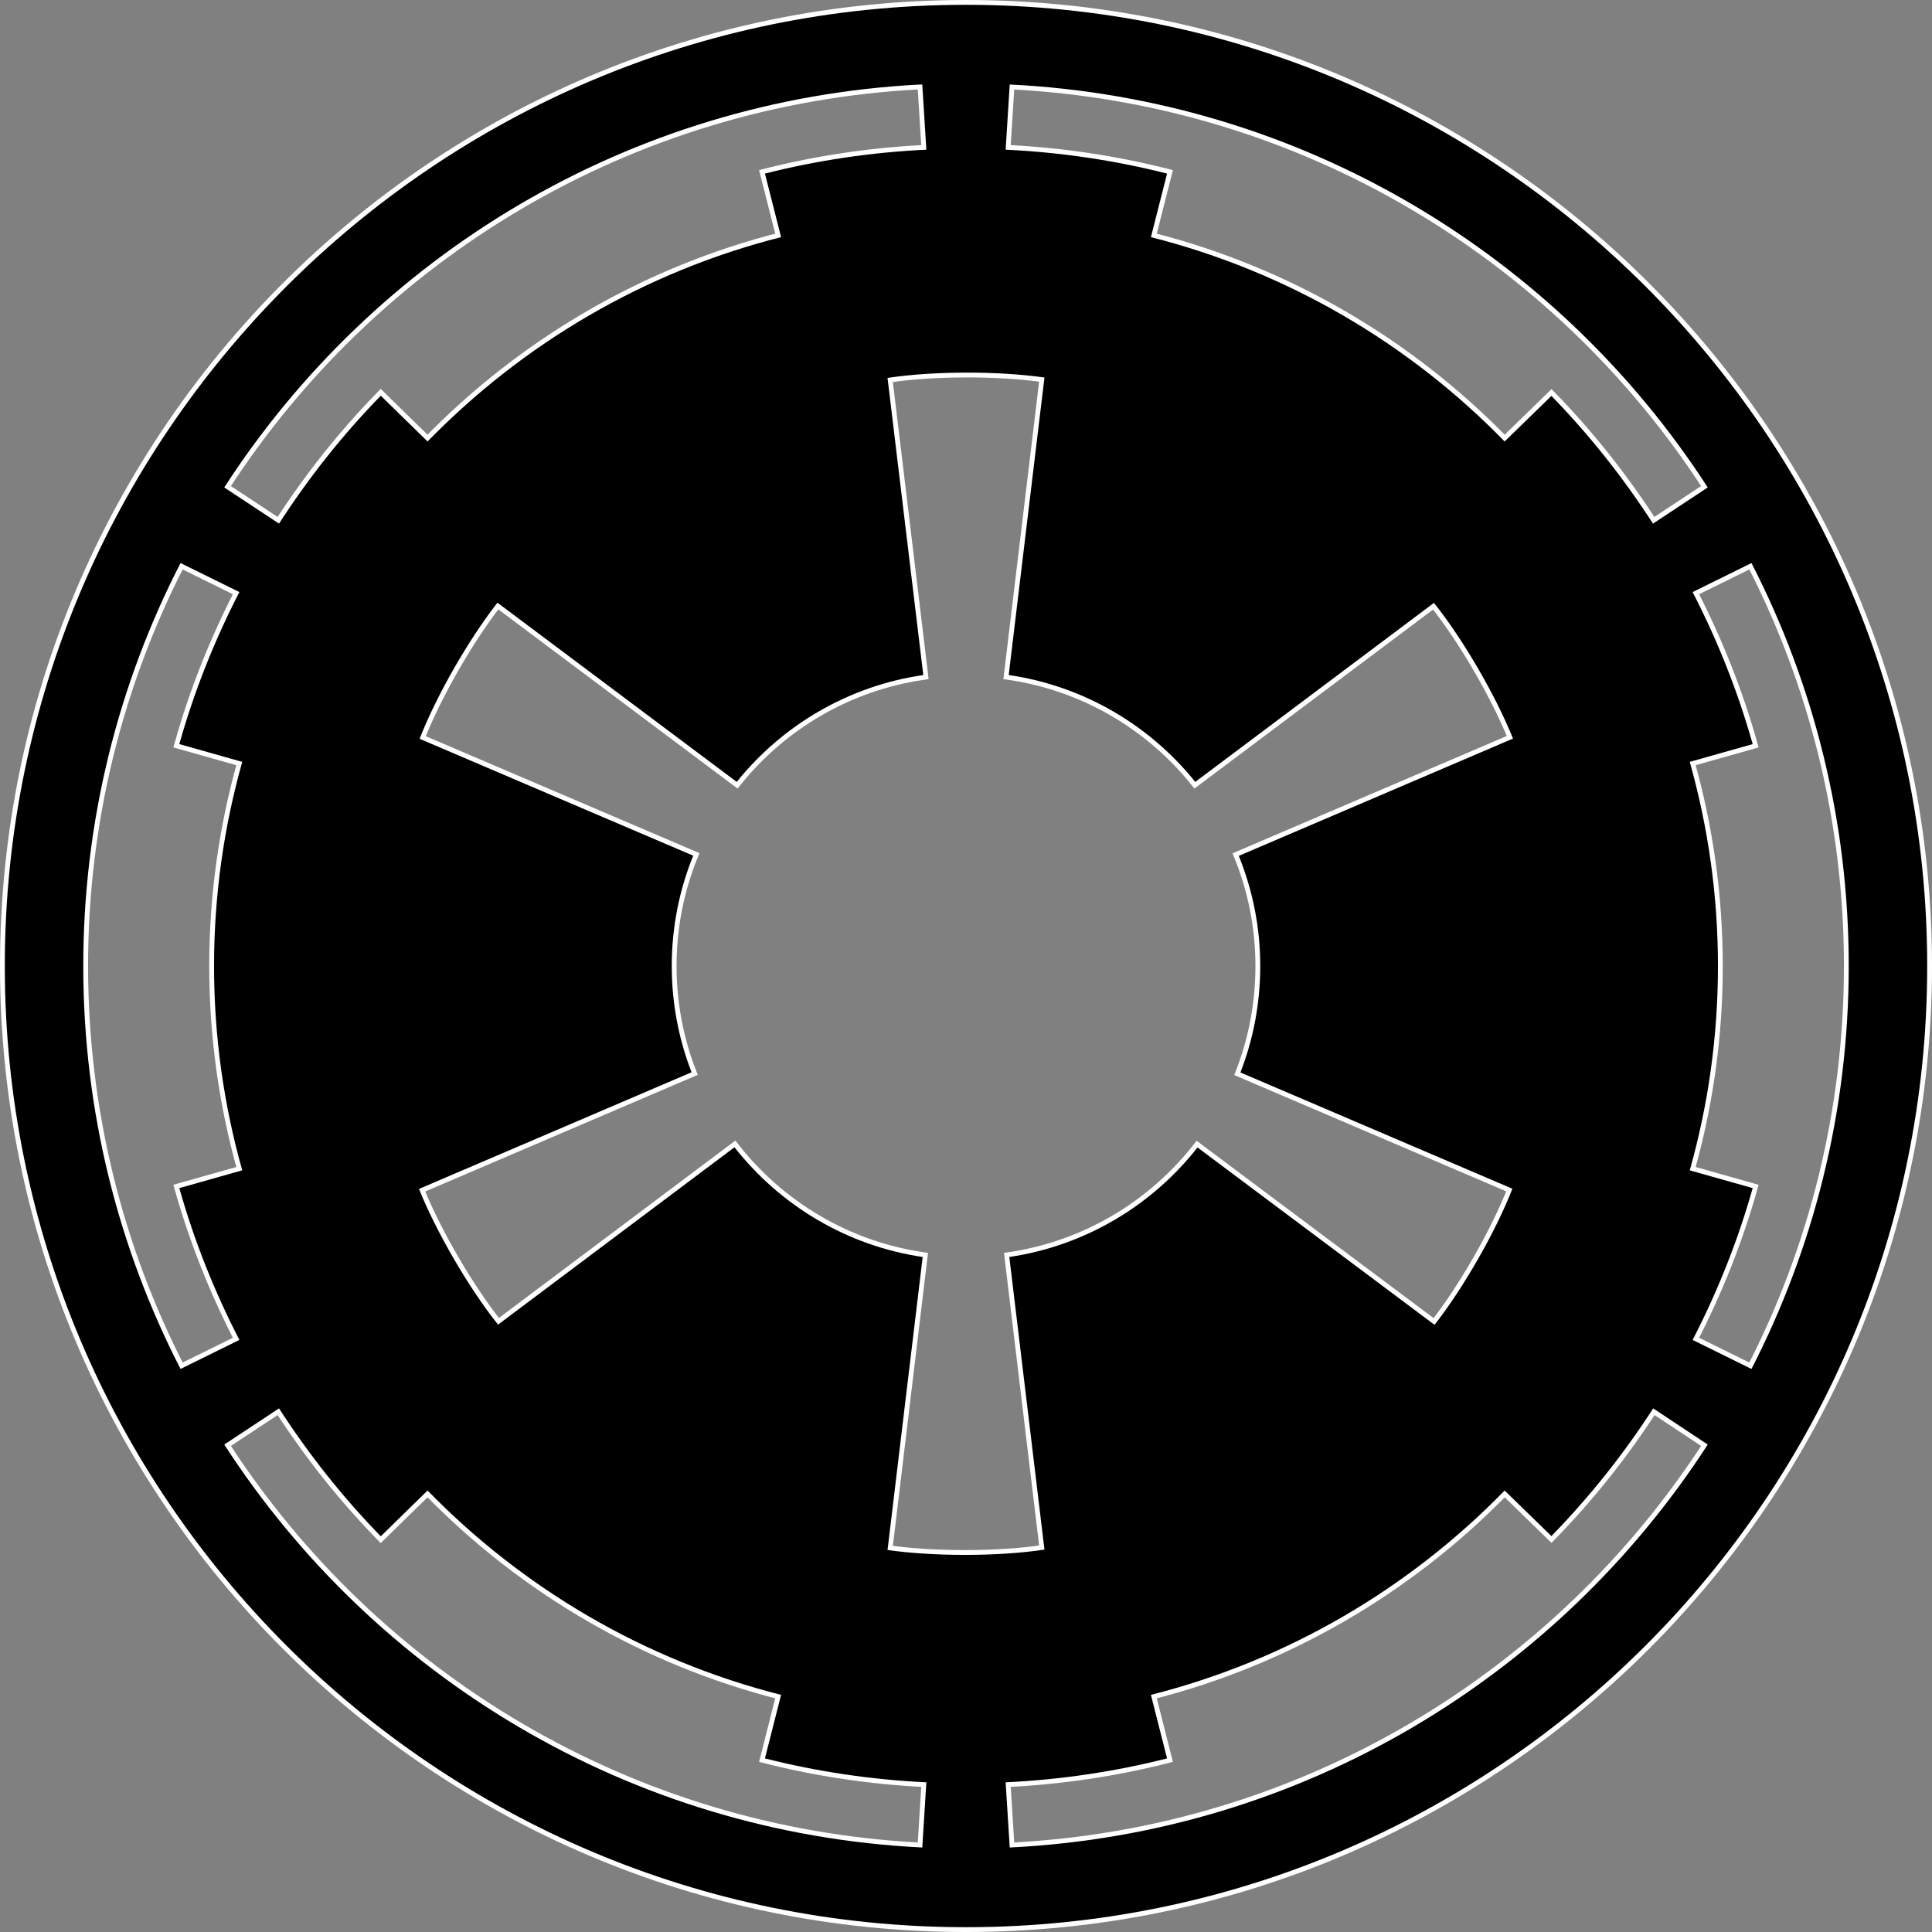 <?xml version="1.0" encoding="UTF-8"?>
<svg xmlns="http://www.w3.org/2000/svg" width="600" height="600" viewBox="-1.5 -1.5 603 603">
	<rect x="-1.5" y="-1.5" width="603" height="603" fill="#808080" stroke="none"/>
	<use href="#roundel" stroke="white" stroke-width="3" />
	<path id="roundel" d="M300,0C134.4,0,0,134.4,0,300s134.4,300,300,300s300-134.4,300-300S465.6,0,300,0Z
		M285.842,24.872c.169-.009.341.008.51,0l1.276,20.344c-17.303.825-34.145,3.348-50.383,7.462l5.038,19.834c-42.622,10.796-80.585,33.241-110.332,63.776l-14.605-14.286c-11.878,12.186-22.498,25.572-31.76,39.923l-17.092-11.288C115.176,78.46,194.69,29.498,285.842,24.872Z
		M313.648,24.872c91.363,4.469,171.09,53.454,217.857,125.765l-17.092,11.288c-9.242-14.316-19.851-27.699-31.696-39.86l-14.605,14.222c-29.751-30.55-67.759-52.976-110.395-63.776l5.038-19.834c-16.238-4.113-33.079-6.637-50.383-7.462Z
		M300,114.796c8.673-.02,17.347.51,24.49,1.531l-11.161,92.857c23.459,3.421,44.028,15.699,58.227,33.355l74.49-55.867c9.048,11.272,19.306,28.955,24.681,42.347l-85.587,36.607c4.302,10.628,6.696,22.21,6.696,34.375,0,11.72-2.179,22.919-6.186,33.227l84.885,36.288c-5.238,13.472-15.388,31.123-24.298,42.474l-73.98-55.357c-14.18,18.059-34.984,30.67-58.737,34.184l10.969,91.327c-14.286,2.2-34.694,2.168-48.98.128l10.969-91.454c-23.77-3.516-44.556-16.167-58.737-34.247l-73.788,55.357c-9.048-11.272-19.306-28.955-24.681-42.347l85.077-36.416c-3.994-10.293-6.186-21.465-6.186-33.163,0-12.186,2.38-23.795,6.696-34.439l-85.395-36.48c5.238-13.472,15.388-31.123,24.298-42.474l74.681,55.931c14.199-17.656,34.768-29.934,58.227-33.355l-11.161-92.73c7.143-1.1,15.816-1.638,24.49-1.658Z
		M54.847,174.235l18.367,9.056c-7.747,15.018-14.081,30.875-18.75,47.449l19.643,5.548c-5.71,20.265-8.801,41.628-8.801,63.712,0,22.105,3.08,43.493,8.801,63.775l-19.643,5.548c4.666,16.548,11.013,32.39,18.75,47.385l-18.367,9.056c-19.398-37.711-30.357-80.464-30.357-125.765S35.449,211.946,54.847,174.235Z
		M545.153,174.235c19.398,37.711,30.357,80.464,30.357,125.765s-10.959,88.054-30.357,125.765l-18.367-9.056c7.74-15,14.082-30.832,18.75-47.385l-19.643-5.548c5.721-20.283,8.801-41.67,8.801-63.775,0-22.084-3.091-43.446-8.801-63.712l19.643-5.548c-4.668-16.57-11.006-32.434-18.75-47.449Z
		M85.587,438.074c9.266,14.351,19.881,27.737,31.76,39.923l14.605-14.286c29.746,30.534,67.71,52.98,110.332,63.776l-5.038,19.834c16.238,4.113,33.079,6.637,50.383,7.462l-1.276,20.344c-91.363-4.469-171.09-53.454-217.857-125.765Z
		M514.477,438.074l17.028,11.288c-46.767,72.311-126.494,121.296-217.857,125.765l-1.276-20.344c17.303-.825,34.145-3.348,50.383-7.462l-5.038-19.834c42.637-10.8,80.645-33.225,110.395-63.776l14.605,14.222c11.86-12.176,22.507-25.525,31.76-39.86Z" />
</svg>